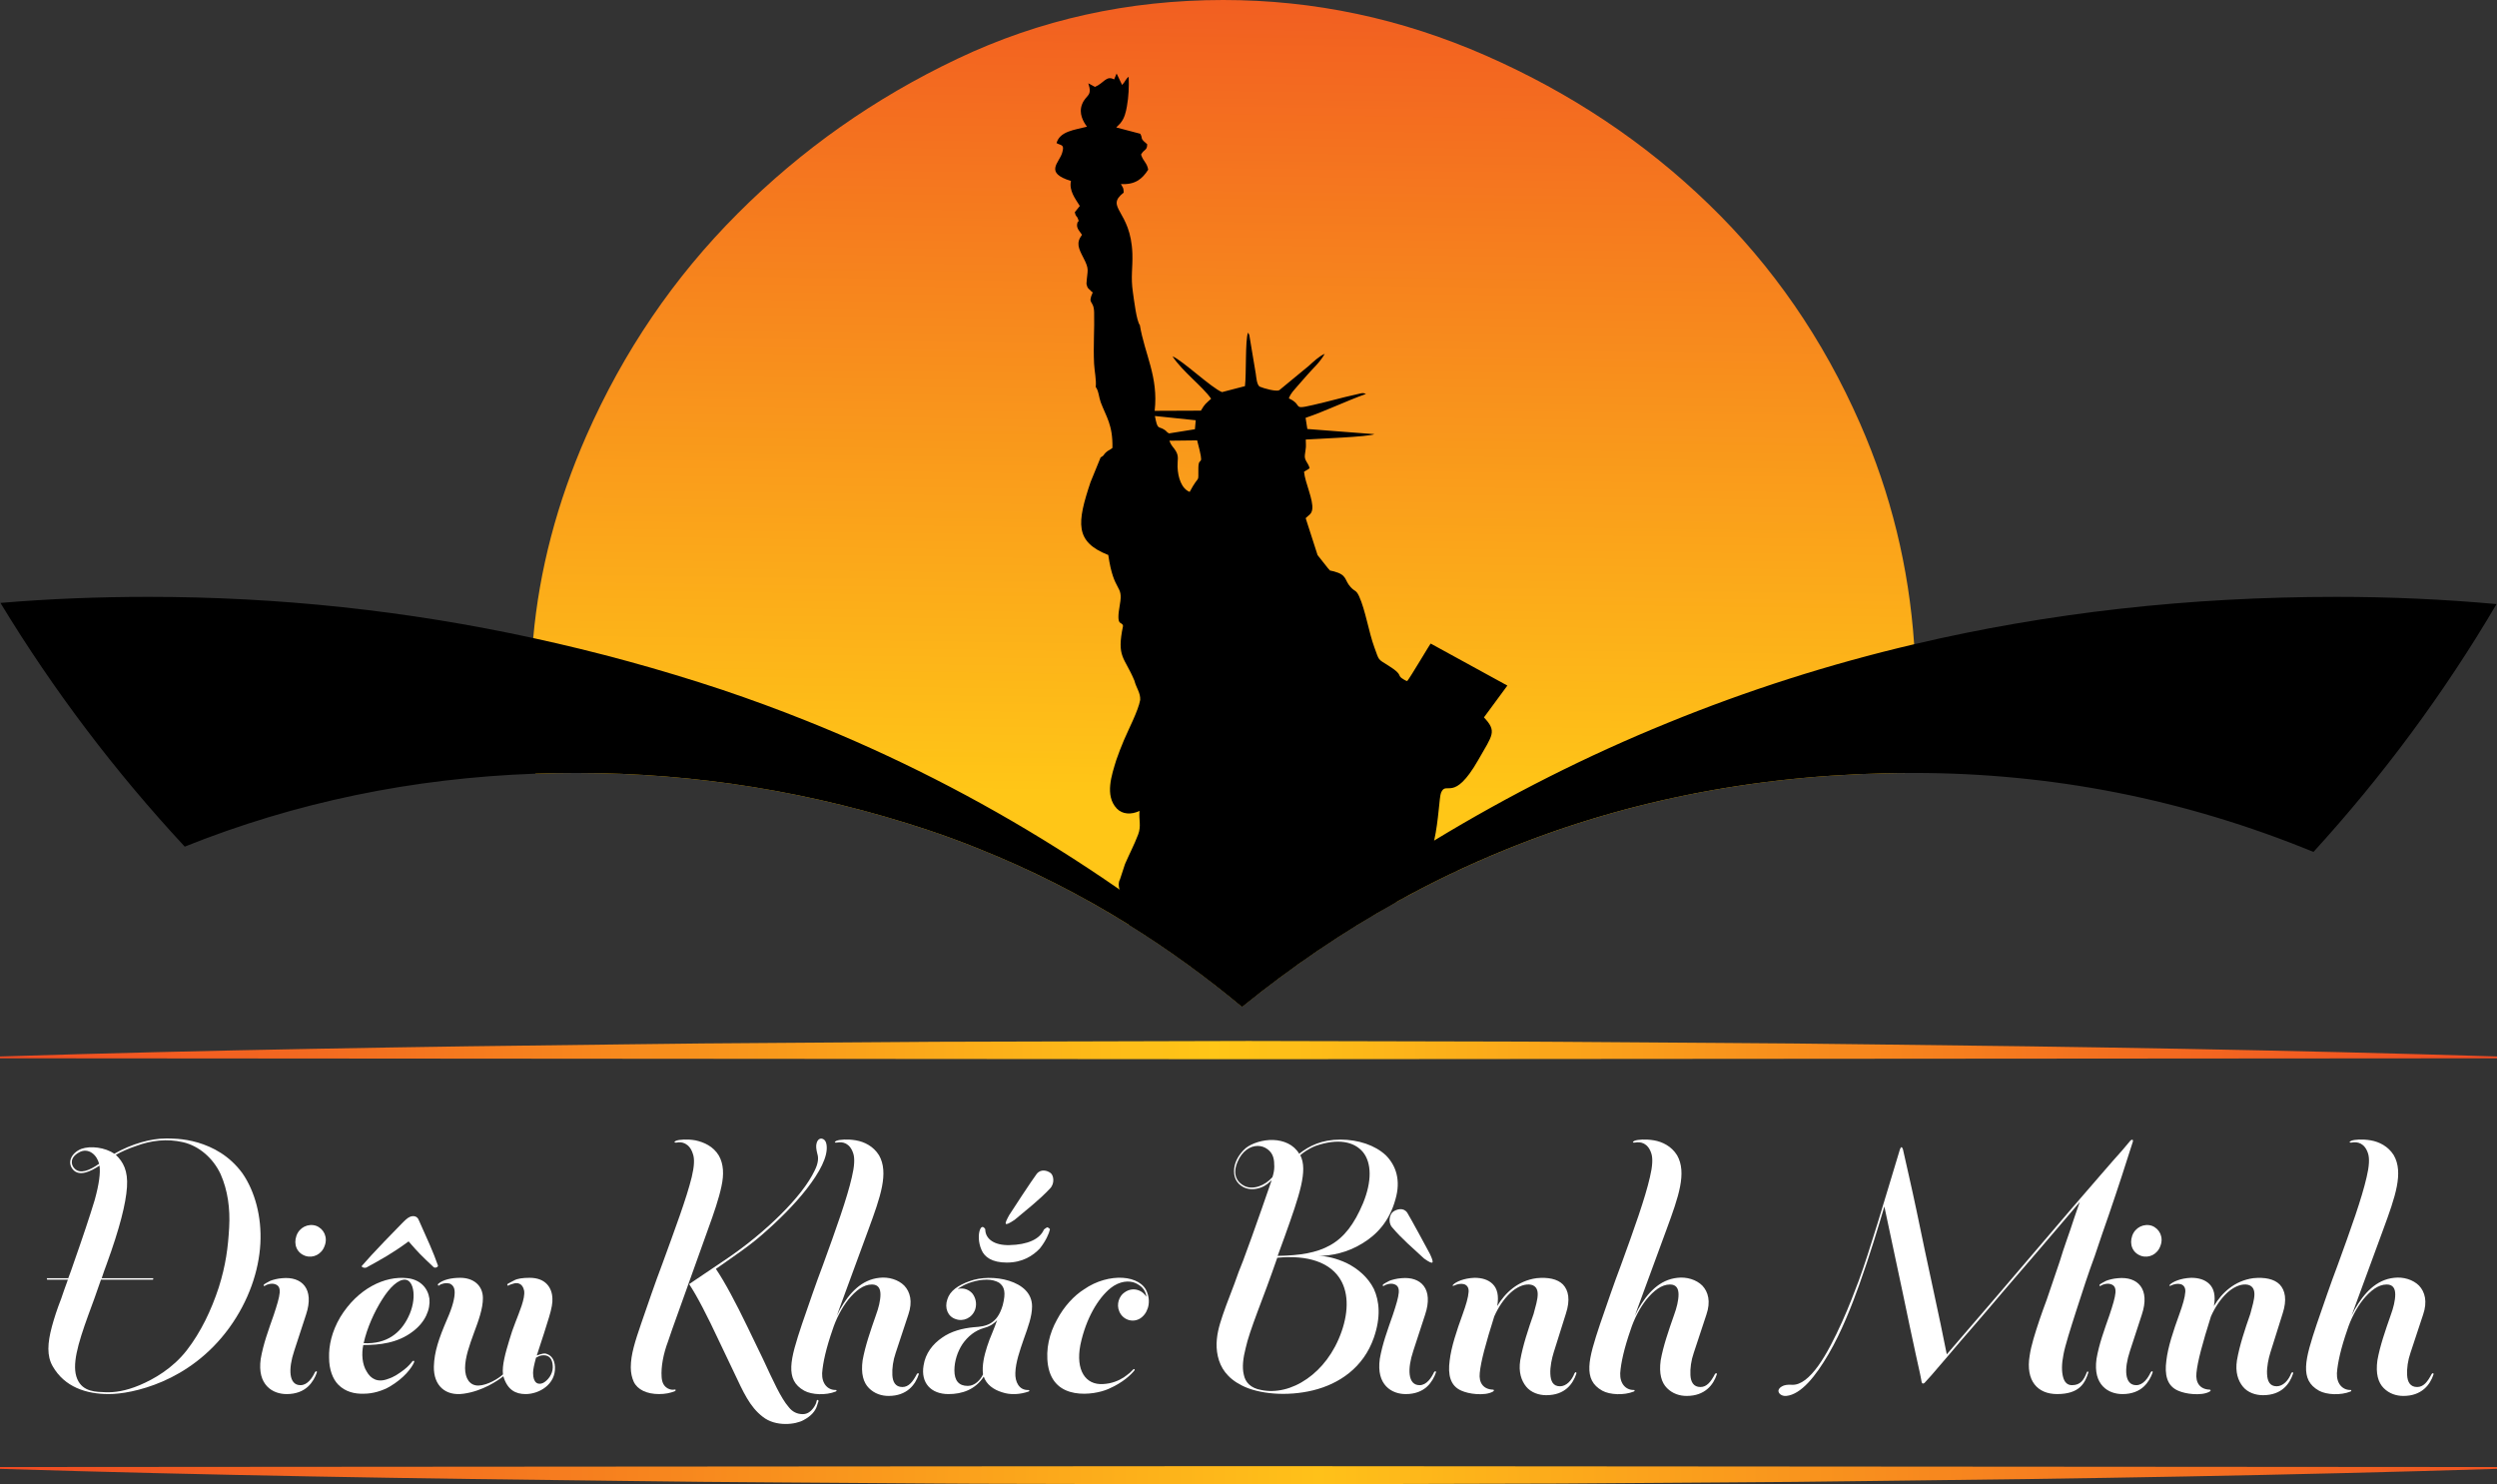 <?xml version="1.0" encoding="utf-8"?>
<!-- Generator: Adobe Illustrator 16.0.0, SVG Export Plug-In . SVG Version: 6.00 Build 0)  -->
<!DOCTYPE svg PUBLIC "-//W3C//DTD SVG 1.1//EN" "http://www.w3.org/Graphics/SVG/1.1/DTD/svg11.dtd">
<svg version="1.1" id="Layer_1" xmlns="http://www.w3.org/2000/svg" xmlns:xlink="http://www.w3.org/1999/xlink" x="0px" y="0px"
	 width="1641.57px" height="975.992px" viewBox="0 0 1641.57 975.992" enable-background="new 0 0 1641.57 975.992"
	 xml:space="preserve">
<rect x="0" y="0" width="1641.57" height="975.992" fill="#333333" stroke="none"/>
<g>
	<defs>
		<path id="SVGID_1_" d="M804.203,0c-62.377,0-120.637,12.906-174.805,38.664c-54.28,25.758-102.397,59.614-144.349,101.65
			c-42.065,42.063-75.174,90.789-99.605,146.311c-19.264,43.889-30.871,88.191-34.907,132.908
			c-1.077,11.911-1.603,23.851-1.603,35.845c0,18.075,1.024,35.846,3.069,53.313c8.927-0.305,17.936-0.47,26.974-0.47
			c78.876,0,155.763,12.548,230.687,37.394c11.331,3.786,22.469,7.876,33.525,12.353c62.045,24.766,119.862,59.366,173.368,103.944
			c53.81-43.666,111.406-78.103,172.788-103.058c0.027,0,0.027-0.028,0.057-0.028c82.191-33.607,171.184-50.411,267.029-50.604
			c2.044-17.328,3.04-34.934,3.04-52.843c0-10.696-0.358-21.28-1.078-31.783c-3.455-50.686-15.311-99.023-35.541-145.095
			c-24.32-55.495-57.541-103.695-99.604-144.321c-41.953-40.627-90.788-73.156-146.284-97.56C921.358,12.188,863.816,0,804.203,0z"
			/>
	</defs>
	<clipPath id="SVGID_2_">
		<use xlink:href="#SVGID_1_"  overflow="visible"/>
	</clipPath>
	
		<linearGradient id="SVGID_3_" gradientUnits="userSpaceOnUse" x1="0" y1="975.994" x2="1" y2="975.994" gradientTransform="matrix(10.868 -635.774 -635.774 -10.868 621313 11128.002)">
		<stop  offset="0" style="stop-color:#FFC617"/>
		<stop  offset="1" style="stop-color:#EF4923"/>
	</linearGradient>
	<polygon clip-path="url(#SVGID_2_)" fill="url(#SVGID_3_)" points="337.623,661.718 349.2,-15.56 1270.782,0.193 1259.205,677.472 
			"/>
</g>
<g>
	<defs>
		<rect id="SVGID_4_" width="1641.568" height="975.992"/>
	</defs>
	<clipPath id="SVGID_5_">
		<use xlink:href="#SVGID_4_"  overflow="visible"/>
	</clipPath>
	<path clip-path="url(#SVGID_5_)" fill="#FFFFFF" d="M53.433,755.414c6.106-2.198,15.632-0.977,21.739,3.176
		c11.48-6.596,24.182-10.016,33.708-10.016c2.931,0,11.236-0.244,21.251,2.688c9.77,2.932,20.762,8.549,29.311,20.273
		c8.061,11.726,12.702,28.335,11.725,46.166s-7.572,37.616-20.518,55.447c-12.946,17.832-29.067,28.823-43.723,35.174
		c-14.656,6.352-27.846,8.305-35.418,8.305c-14.9,0-29.067-4.641-36.884-18.319c-3.908-6.838-3.419-15.144-0.488-26.136
		c1.466-5.374,3.42-11.48,6.106-18.32c1.222-3.664,2.687-7.816,4.397-12.457H30.96v-0.244l-0.244-0.732h14.167
		c1.221-2.932,2.199-6.107,3.42-9.527c6.107-17.342,10.748-31.266,13.923-41.769c2.931-10.503,3.908-18.075,3.175-22.716
		c-5.862,3.908-13.19,7.328-17.342,2.688C43.906,764.451,46.837,758.102,53.433,755.414 M60.516,758.102
		c-2.442-1.711-5.618-2.199-8.793-0.245c-5.619,3.176-5.374,7.816-2.687,10.503c3.664,3.664,9.526,1.467,16.121-3.175
		C64.424,762.498,62.959,759.811,60.516,758.102 M83.477,780.573c-0.733,10.747-4.641,26.624-13.435,50.807
		c-1.221,3.175-2.198,6.106-3.175,9.038h33.952l-0.244,0.977H66.378c-2.931,8.549-5.617,16.121-8.304,23.205
		c-7.084,19.541-10.992,33.22-7.328,42.014c3.664,8.793,12.701,8.549,18.564,8.793c5.862,0.244,13.19-0.732,22.472-4.641
		c9.282-3.908,21.739-10.992,31.021-22.961c9.282-11.969,16.122-26.381,21.007-41.281c4.641-14.655,6.106-26.38,6.839-39.326
		c0.733-12.701-0.977-24.67-5.618-35.174c-4.885-10.503-14.167-18.563-24.671-21.006c-10.503-2.443-21.006-1.222-30.777,2.442
		c-5.129,1.71-9.526,3.664-13.434,5.862C81.034,763.963,84.21,769.826,83.477,780.573"/>
	<path clip-path="url(#SVGID_5_)" fill="#FFFFFF" d="M201.208,864.355l-7.816,23.938c-3.908,11.725-3.664,22.473,4.153,22.473
		c4.64,0,7.816-4.886,9.526-8.55c0.732-0.977,1.465-0.732,1.221,0.244c-0.977,2.932-2.931,6.595-5.863,9.282
		c-3.175,2.932-7.816,4.885-13.922,4.885c-4.641,0-9.527-1.465-12.946-5.129c-3.42-3.664-5.374-9.282-4.153-18.076
		c1.71-9.77,4.886-18.319,8.55-28.822c2.198-6.596,3.663-11.48,3.908-14.656c0.244-3.175-0.733-4.885-3.176-5.617
		c-2.198-0.733-5.373,0.244-6.35,0.977s-1.466-0.244-0.489-0.977c0.733-0.489,1.954-1.222,3.908-2.199
		c1.954-0.732,4.641-1.465,7.816-1.709C198.521,839.197,206.826,847.501,201.208,864.355 M200.72,825.762
		c-5.618-1.954-7.816-7.572-5.862-13.189c1.954-5.619,7.816-8.306,12.945-6.596c5.13,1.954,7.817,7.572,5.619,13.189
		C211.468,824.785,205.849,827.472,200.72,825.762"/>
	<path clip-path="url(#SVGID_5_)" fill="#FFFFFF" d="M241.022,901.728c2.687,4.886,7.328,7.572,14.167,4.886
		c3.908-1.221,7.328-3.664,10.259-5.863c2.931-2.198,4.885-4.641,5.618-5.617c0.733-0.733,1.466-0.489,1.221,0.488
		c-1.709,3.908-6.595,10.503-16.121,16.121c-4.641,2.688-10.992,4.641-16.854,4.641c-6.107,0.244-12.213-1.221-16.854-5.861
		c-3.664-3.664-6.107-10.016-6.107-17.832c-0.244-7.816,1.71-17.098,7.328-26.625c11.48-18.808,29.312-27.357,44.212-25.646
		c8.549,0.977,13.434,6.595,14.411,13.434c0.733,7.084-2.687,15.389-10.748,21.496c-10.014,7.816-22.227,9.037-32.731,9.037
		C237.603,890.247,238.09,897.086,241.022,901.728 M238.09,832.112c2.932-3.419,8.55-9.526,14.412-15.633
		c2.687-2.687,5.374-5.618,8.061-8.305c5.374-5.374,7.816-8.794,11.48-8.55c1.71,0.245,2.687,0.978,3.42,2.932
		c5.374,11.969,9.526,21.007,12.457,29.556c0.245,0.978-1.954,1.954-2.931,0.978c-8.061-7.571-10.015-9.526-16.365-16.854
		c-10.992,8.061-17.832,11.725-27.602,17.099C239.8,834.066,236.87,833.09,238.09,832.112 M271.799,849.455
		c-0.489-4.641-2.443-7.816-5.374-8.061c-4.641-0.244-10.259,5.129-15.144,12.945c-5.13,8.062-10.015,18.809-12.213,28.824
		c15.632,0.732,24.426-7.084,29.311-17.1C271.311,860.203,272.288,854.096,271.799,849.455"/>
	<path clip-path="url(#SVGID_5_)" fill="#FFFFFF" d="M330.91,904.902c-3.664,2.932-13.679,9.771-26.136,11.48
		c-11.969,1.71-19.786-5.373-19.541-17.831c0.244-9.771,3.419-18.808,8.549-30.775c3.908-8.795,5.129-14.413,5.129-18.077
		s-1.71-4.885-2.931-5.617c-3.175-0.978-6.35,0.244-7.083,0.977s-1.466-0.244-0.733-0.977c3.175-2.688,8.549-3.908,14.411-3.908
		c8.55,0,14.9,4.885,14.9,13.434c0,6.84-2.931,14.9-5.862,22.717c-2.931,8.061-5.862,16.121-5.862,23.205
		c0,6.595,2.931,11.725,9.037,11.48c5.618-0.244,12.702-4.396,15.878-7.328c-0.733-5.862,1.709-14.412,4.152-22.473
		c1.221-4.152,2.442-7.816,3.908-11.48c2.687-7.083,6.595-15.877,5.862-21.006c-0.977-5.13-4.641-5.618-7.328-4.641
		c-1.465,0.488-2.442,0.732-2.686,0.977c-0.978,0.732-1.466-0.244-0.733-0.977c0.488-0.245,1.954-0.978,4.152-2.199
		c2.199-1.221,5.618-1.709,10.26-1.709c10.502,0,14.655,6.595,14.899,13.434c0.245,2.688-0.488,6.84-2.198,12.457
		c-1.71,5.619-4.397,14.168-8.061,25.16c0.733-0.244,1.466-0.489,2.198-0.733c1.222-0.244,2.687-0.978,4.397-0.244
		c2.932,0.978,5.13,3.664,5.374,8.55c0.245,5.861-2.442,10.258-6.107,13.189c-3.908,3.176-9.037,4.641-13.189,4.641
		C338.97,916.627,333.596,913.94,330.91,904.902 M354.359,891.713c-0.733,0.244-1.222,0.732-1.954,0.977
		c-1.222,4.396-1.954,7.816-1.954,10.016c0,6.839,3.419,8.061,6.595,6.595c2.931-1.466,6.351-5.618,6.351-10.259
		c0-3.664-0.977-7.084-4.642-7.816C357.046,890.98,355.581,891.225,354.359,891.713"/>
	<path clip-path="url(#SVGID_5_)" fill="#FFFFFF" d="M442.046,873.637c-0.733,1.955-1.71,4.886-2.931,8.55
		c-2.931,7.816-4.641,16.365-4.153,23.205c0.244,3.663,1.466,6.106,4.153,7.571c1.465,0.734,2.931,0.978,4.152,0.734
		c0.733-0.245,1.466,0.243,0.489,0.977c-2.931,1.221-6.351,1.953-10.504,1.953c-8.06,0-14.167-2.93-16.609-8.061
		c-1.222-2.687-1.955-5.861-1.955-9.525c0-8.55,2.932-17.343,6.84-28.823c4.641-13.435,9.038-26.381,13.678-38.594
		c8.794-24.183,16.122-43.724,19.541-57.646c1.71-7.084,1.955-12.214,0.733-15.389c-2.198-7.084-7.572-8.061-10.503-7.328
		c-1.71,0.244-2.198-0.488-0.488-1.222c1.954-0.732,7.083-1.222,12.701-0.244c5.618,1.222,11.725,3.908,15.389,10.015
		c3.175,5.618,3.419,12.457,1.71,20.273c-1.71,8.062-4.886,17.344-8.794,28.091L442.046,873.637z M491.144,871.928
		c3.664,7.572,7.083,14.655,10.503,21.739c6.595,14.167,11.725,25.647,16.854,31.51c2.443,3.175,5.618,4.641,9.282,4.641
		c3.175,0,5.374-1.953,6.84-3.908c1.465-1.954,2.198-3.908,2.198-4.641c0.244-1.222,1.466-0.978,1.221,0.244
		c-0.244,0.488-0.488,1.466-0.977,2.931c-0.977,3.176-3.664,6.596-8.793,9.282c-5.13,2.932-18.32,4.642-26.869-2.198
		c-8.55-6.595-12.702-16.12-19.053-29.556c-3.175-6.595-6.595-13.679-10.015-21.007c-6.839-14.655-14.167-29.066-19.296-36.639
		c8.061-5.374,15.632-10.503,23.205-15.633c14.655-9.771,27.601-20.763,37.372-30.533c9.77-9.771,17.831-19.785,21.984-28.579
		c2.198-4.396,2.687-8.061,1.71-10.991c-0.733-2.932-0.978-5.13-0.489-6.84c0.733-2.932,2.931-3.908,4.885-2.442
		c0.977,0.732,1.466,1.954,1.71,3.664c0.977,7.571-4.641,17.831-12.946,28.579c-8.305,10.747-19.541,21.738-30.044,30.776
		c-4.153,3.664-10.26,8.306-15.877,12.214c-5.863,4.152-10.992,7.816-13.924,9.77C476.488,842.86,484.06,857.271,491.144,871.928"/>
	<path clip-path="url(#SVGID_5_)" fill="#FFFFFF" d="M588.847,889.514c-1.709,4.886-2.442,10.26-2.198,14.656
		c0.244,4.396,1.954,7.816,6.595,7.816c4.152,0,6.839-3.42,9.526-8.549c0.733-0.978,1.466-0.488,1.222,0.244
		c-2.199,6.84-7.817,14.167-19.786,14.167c-4.641,0-9.282-1.466-12.946-5.13c-3.663-3.664-5.373-9.525-4.152-18.319
		c1.71-9.526,5.129-19.297,8.793-29.8c1.71-4.641,2.931-9.526,2.931-13.435s-1.465-6.595-5.618-6.595
		c-5.617,0-10.747,4.152-15.388,9.77c-4.641,5.863-8.305,13.191-10.503,20.03c-4.153,11.969-6.351,21.495-6.84,28.579
		c-0.244,6.839,3.664,10.991,8.794,10.991c0.733-0.244,0.977,0.733,0.244,0.978c-6.595,2.687-15.877,2.198-20.762-0.488
		c-6.596-3.664-8.794-8.794-8.55-15.878c0.244-7.083,3.176-16.365,7.084-28.09c4.641-13.435,9.038-26.38,13.679-38.594
		c8.793-24.182,15.876-43.968,19.052-57.89c1.71-7.084,1.954-12.214,0.977-15.389c-2.198-7.084-7.083-8.061-10.747-7.328
		c-1.71,0.244-1.954-0.488-0.244-1.222c1.954-0.732,6.838-1.222,12.701-0.244c5.618,0.978,11.48,3.908,15.145,9.771
		c6.596,11.48,0.977,27.357-6.839,48.608l-19.297,52.517c-0.733,1.954-1.709,5.129-2.442,6.106l2.931-5.862
		c6.106-10.748,14.167-19.541,25.891-20.762c6.107-0.733,12.458,1.221,16.366,5.129c3.908,4.152,5.618,10.504,2.687,19.053
		L588.847,889.514z"/>
	<path clip-path="url(#SVGID_5_)" fill="#FFFFFF" d="M629.637,847.502c3.908-0.979,7.572,0.488,9.771,3.175
		c1.954,2.687,2.931,6.351,1.71,10.259c-1.954,5.618-7.817,8.305-12.946,6.351c-5.129-1.71-7.328-7.326-5.374-12.946
		c1.71-5.617,7.084-9.281,14.656-11.969c7.084-2.687,17.342-2.931,25.892-0.243c8.549,2.687,15.144,8.06,15.144,16.854
		c0,6.595-2.687,13.679-5.374,21.251c-2.687,7.816-5.374,15.389-5.618,22.473c-0.244,5.861,2.443,11.479,8.549,11.235
		c0.733,0,0.978,0.733,0.245,0.979c-5.618,1.952-11.969,2.441-17.587,0.487c-5.618-1.71-10.259-5.13-11.969-10.26
		c-5.618,8.55-14.168,11.481-23.205,11.481c-11.48,0-18.32-7.328-16.366-18.809c1.222-8.061,6.107-14.167,12.214-18.319
		c5.862-4.152,13.189-6.107,20.762-6.84c4.152-0.244,8.06-0.732,11.236-2.688c3.175-1.953,5.862-5.129,7.816-11.725
		c2.199-8.549,1.222-12.213-2.442-14.899c-2.199-1.221-4.886-1.954-8.061-1.954c-6.839,0-13.679,2.688-16.366,4.396
		C630.858,846.523,629.881,847.257,629.637,847.502 M646.979,873.148c-6.106,1.71-10.747,5.618-14.167,10.504
		c-3.42,5.129-5.374,11.48-5.374,17.342c0,6.841,2.931,10.26,8.794,10.26c4.641,0,8.305-3.908,10.014-7.572
		c-0.732-5.862,0.733-12.213,2.687-18.32c0.977-3.175,2.199-6.105,3.42-9.037s2.198-5.618,3.175-8.305
		C652.841,870.95,649.91,872.416,646.979,873.148 M686.306,808.42c0.488-0.489,1.954-1.467,2.198-1.467s1.954,0.978,1.71,1.467
		c-0.489,2.441-2.687,7.571-6.595,12.458c-4.641,4.884-11.481,9.28-21.74,9.28c-9.771,0-14.655-3.664-16.609-8.305
		c-2.199-4.885-2.199-10.504-0.978-13.434c0.489-1.223,1.71-2.932,3.42-0.245c0,6.595,6.106,10.747,15.877,10.503
		C675.558,818.434,683.619,814.77,686.306,808.42 M681.42,772.023c-2.442,3.176-16.609,24.671-18.075,27.113
		c-3.175,5.863-3.664,7.816,3.664,2.932c7.816-6.596,16.121-12.946,23.205-20.518c3.419-3.42,2.442-8.794,0.488-10.26
		C688.504,769.581,684.107,768.359,681.42,772.023"/>
	<path clip-path="url(#SVGID_5_)" fill="#FFFFFF" d="M746.391,843.593c-3.908-1.71-10.259-1.466-16.366,3.42
		c-8.06,6.595-16.121,19.785-19.785,37.372c-3.175,16.609,3.42,26.381,14.9,25.647c5.618-0.244,10.259-2.198,13.679-4.396
		c1.71-1.222,2.931-2.198,4.152-3.176c0.977-0.977,1.71-1.71,1.954-1.954c0.733-0.732,1.466,0,0.733,0.733
		c-2.198,2.687-7.328,7.815-16.854,11.969c-4.885,2.198-13.923,4.152-22.228,2.687c-8.305-1.465-15.633-6.351-17.587-18.075
		c-1.71-10.747,0.977-21.251,5.862-30.044c4.642-8.794,11.236-15.877,17.832-20.03c8.061-5.618,17.586-8.061,25.403-7.571
		c7.816,0.488,14.167,3.908,16.121,9.77c2.687,7.084,0,14.168-4.885,17.099c-5.129,2.931-11.236,0.489-13.434-4.641
		c-2.199-4.886,0-10.259,3.175-12.458c2.931-2.198,6.595-2.931,10.259-1.221c1.71,0.732,3.175,2.198,4.397,3.908
		C752.986,847.745,750.055,845.303,746.391,843.593"/>
	<path clip-path="url(#SVGID_5_)" fill="#FFFFFF" d="M881.221,749.308c11.725,0,22.717,3.665,29.801,10.259
		c6.84,6.84,10.015,16.609,6.351,29.067c-3.908,14.411-12.457,23.449-21.983,29.067c-9.526,5.862-20.029,8.061-28.579,8.061
		c4.642,0,11.725,1.466,18.809,4.885c6.839,3.42,13.679,9.038,17.587,16.854c3.664,8.061,4.641,18.563,0,31.999
		c-6.84,19.785-22.961,30.532-40.059,34.685c-17.1,4.153-35.663,2.442-46.654-3.175c-9.771-4.886-14.168-11.725-15.877-19.297
		c-1.71-7.572-0.489-14.9,1.465-21.495s5.618-16.366,9.526-26.381c1.71-5.13,3.664-10.015,5.619-14.899
		c3.664-9.771,7.572-20.763,12.458-34.686c2.441-7.084,4.641-13.19,6.351-18.32c-1.222,1.222-3.664,3.664-7.084,4.886
		s-7.572,1.71-11.48-0.244c-5.13-2.687-6.596-7.328-6.107-12.214c0.488-4.885,3.42-9.77,7.572-13.434
		c3.909-3.176,11.236-5.618,18.076-5.374s13.435,2.931,17.099,9.038C860.703,753.46,868.764,749.308,881.221,749.308
		 M836.521,773.979c0.732-2.199,1.222-4.642,1.222-6.839c0-4.642-0.489-8.55-4.397-11.481c-1.953-1.465-4.152-2.198-6.595-2.198
		c-4.886,0-10.259,3.42-13.191,10.503c-3.664,8.551,0,13.68,4.642,15.877C823.819,782.527,831.636,779.596,836.521,773.979
		 M839.697,826.982c-4.641,13.436-9.038,25.16-12.946,35.419c-3.908,10.503-6.595,18.319-7.817,23.938
		c-1.709,6.595-2.442,12.702-1.221,17.587c0.977,4.885,4.397,8.793,11.48,10.015c9.527,1.954,20.273-0.488,30.045-7.327
		c9.525-6.596,17.83-17.099,22.716-31.021c4.886-13.924,4.642-27.113-1.954-36.151C873.405,830.402,860.459,825.029,839.697,826.982
		 M896.121,791.076c5.862-14.411,5.618-26.38,0-33.464c-5.862-7.083-16.609-9.282-31.266-4.152
		c-4.885,1.954-8.793,4.886-10.015,6.106c5.13,10.015-0.488,26.137-10.259,53.494l-4.641,12.701
		c14.656-0.244,25.646-1.954,34.685-7.084C883.664,813.549,890.259,805,896.121,791.076"/>
	<path clip-path="url(#SVGID_5_)" fill="#FFFFFF" d="M936.91,864.355l-7.816,23.938c-3.908,11.726-3.664,22.473,4.152,22.473
		c4.641,0,7.816-4.886,9.525-8.55c0.733-0.978,1.466-0.732,1.222,0.244c-0.978,2.933-2.931,6.595-5.862,9.282
		c-3.176,2.932-7.816,4.885-13.923,4.885c-4.642,0-9.526-1.465-12.946-5.129s-5.373-9.282-4.152-18.076
		c1.71-9.77,4.885-18.318,8.549-28.822c2.199-6.596,3.664-11.48,3.908-14.656c0.244-3.174-0.732-4.884-3.175-5.617
		c-2.198-0.733-5.374,0.244-6.351,0.977s-1.466-0.243-0.488-0.977c0.732-0.489,1.953-1.222,3.908-2.199
		c1.953-0.731,4.641-1.465,7.816-1.709C934.223,839.196,942.527,847.501,936.91,864.355 M940.085,824.541
		c2.687,5.861,2.931,7.816-3.908,2.931c-7.083-6.595-14.655-12.946-21.007-20.519c-2.931-3.42-1.465-8.793,0.732-10.259
		c2.443-1.71,6.84-2.931,9.283,0.733C927.139,800.604,938.863,822.098,940.085,824.541"/>
	<path clip-path="url(#SVGID_5_)" fill="#FFFFFF" d="M1027.529,844.57c3.664,3.908,4.886,10.015,1.955,19.053l-8.061,25.646
		c-1.222,3.908-2.443,9.528-2.199,14.168c0.244,4.641,1.71,8.061,6.352,8.061c4.152,0,7.816-3.907,9.525-8.549
		c0.733-1.222,1.466-0.732,1.222,0.244c-2.198,6.595-7.327,14.167-19.785,14.167c-4.886,0-10.015-1.71-13.19-5.618
		s-5.129-9.525-3.908-17.343c1.71-9.771,5.13-20.029,8.794-30.532c1.222-4.642,2.687-9.282,2.687-12.945
		c0-3.664-1.71-6.107-5.617-6.352c-3.909-0.244-8.55,1.953-12.459,5.617c-4.151,3.908-7.815,9.282-10.502,15.389
		c-5.619,17.832-8.794,29.558-9.527,37.129c-0.732,6.595,2.443,10.747,8.55,10.991c0.733,0,1.222,0.488,0.244,1.222
		c-2.931,1.709-7.083,1.953-10.991,1.709c-3.908-0.243-7.572-1.221-9.771-2.197c-7.572-3.176-9.037-10.748-7.816-19.786
		c0.978-8.793,4.642-19.785,8.55-30.532c2.198-6.107,3.664-10.992,3.908-14.656c0.244-2.932-1.222-4.641-3.176-5.129
		s-4.396,0-6.351,0.977c-0.732,0.245-0.977,0.245-0.977,0c0-0.244,0.244-0.488,0.488-0.732c1.709-1.71,6.839-4.152,13.923-4.396
		c4.886,0,9.038,1.22,11.969,4.151s4.152,7.572,2.931,14.411c5.131-8.55,13.436-16.61,25.893-18.319
		C1017.76,839.685,1023.866,840.906,1027.529,844.57"/>
	<path clip-path="url(#SVGID_5_)" fill="#FFFFFF" d="M1113.508,889.514c-1.71,4.886-2.443,10.26-2.199,14.656
		s1.955,7.816,6.596,7.816c4.152,0,6.84-3.42,9.526-8.549c0.732-0.978,1.466-0.488,1.222,0.244
		c-2.199,6.84-7.816,14.167-19.787,14.167c-4.64,0-9.281-1.466-12.945-5.13c-3.663-3.664-5.373-9.525-4.152-18.319
		c1.711-9.526,5.13-19.297,8.794-29.8c1.71-4.641,2.931-9.526,2.931-13.435s-1.465-6.595-5.617-6.595
		c-5.618,0-10.748,4.152-15.389,9.77c-4.641,5.863-8.305,13.191-10.504,20.03c-4.152,11.969-6.351,21.495-6.839,28.579
		c-0.244,6.839,3.664,10.991,8.794,10.991c0.732-0.244,0.977,0.733,0.244,0.978c-6.596,2.687-15.877,2.198-20.763-0.488
		c-6.595-3.664-8.794-8.794-8.55-15.878c0.244-7.083,3.176-16.365,7.084-28.09c4.641-13.435,9.037-26.38,13.679-38.594
		c8.794-24.182,15.877-43.968,19.053-57.89c1.71-7.084,1.954-12.214,0.978-15.389c-2.199-7.084-7.084-8.061-10.748-7.328
		c-1.71,0.244-1.954-0.488-0.244-1.222c1.954-0.732,6.839-1.222,12.701-0.244c5.617,0.978,11.48,3.908,15.145,9.771
		c6.596,11.48,0.977,27.357-6.84,48.608l-19.297,52.517c-0.732,1.954-1.709,5.129-2.441,6.106l2.931-5.862
		c6.106-10.748,14.167-19.541,25.892-20.762c6.105-0.733,12.457,1.221,16.365,5.129c3.908,4.152,5.619,10.504,2.688,19.053
		L1113.508,889.514z"/>
	<path clip-path="url(#SVGID_5_)" fill="#FFFFFF" d="M1316.486,849.699c-6.352,7.572-12.458,14.656-18.564,21.74
		c-6.106,7.083-11.725,13.434-16.365,19.052c-4.886,5.618-8.794,10.259-11.725,13.679c-3.176,3.42-4.642,5.131-4.642,5.131
		c-0.977,0.731-1.71,0.487-1.954-0.979c0,0-0.244-1.709-0.977-5.129c-1.466-6.596-3.908-17.588-6.84-31.51
		c-1.465-6.839-2.931-13.923-4.396-21.006c-3.664-16.855-7.572-35.908-12.213-57.402c-3.664,12.457-9.526,31.998-16.61,51.783
		c-4.641,12.945-11.479,30.534-20.029,45.188c-8.55,14.655-18.075,26.624-27.846,27.602c-3.176,0.245-5.374-1.71-5.13-3.664
		c0.244-0.977,0.977-1.954,2.443-2.687c1.221-0.732,3.419-1.222,6.595-0.977c5.618,0.244,11.479-4.642,17.099-12.458
		c5.617-7.816,10.991-18.563,15.633-28.823c4.641-10.259,8.305-20.029,10.991-27.113c7.572-20.762,16.366-51.051,27.113-86.469
		c0.733-1.71,1.222-1.954,1.954,0c2.198,10.015,5.618,24.426,9.037,40.792c3.42,16.366,7.084,34.196,10.748,50.807
		s6.84,32.243,9.038,43.234c22.472-26.136,42.501-49.341,60.089-70.104c14.899-17.586,30.044-35.174,41.524-48.364
		c5.618-6.595,10.259-11.725,13.923-15.877c3.42-4.152,5.129-6.106,5.129-6.106c0.733-0.732,1.955-1.222,1.711,0.489
		c-4.642,14.655-9.527,29.8-15.633,47.631c-3.176,9.037-6.352,18.319-9.527,27.846c-3.664,9.771-8.061,23.205-11.969,35.418
		s-7.572,23.693-8.549,29.312c-1.221,6.107-1.221,10.992-0.244,14.656c0.977,3.663,2.932,5.374,5.862,5.374
		c5.618,0,7.816-3.42,9.771-8.55c0.244-0.732,1.221-0.488,0.977,0.244c-0.977,3.177-2.443,6.841-5.373,9.526
		c-3.176,2.932-8.061,4.641-15.145,4.641c-12.946,0-20.763-8.793-18.076-25.157c0.978-6.841,3.664-15.146,6.596-23.938
		c1.466-4.153,2.932-8.55,4.641-12.946c2.932-8.55,5.373-15.633,8.55-25.158c1.466-4.642,2.931-9.527,4.641-14.169
		c1.71-4.641,3.176-9.281,4.642-13.678c1.465-4.151,2.687-8.061,3.908-11.235C1348.484,812.571,1331.385,832.357,1316.486,849.699"
		/>
	<path clip-path="url(#SVGID_5_)" fill="#FFFFFF" d="M1408.086,864.355l-7.816,23.938c-3.908,11.725-3.664,22.473,4.152,22.473
		c4.641,0,7.816-4.886,9.525-8.55c0.733-0.977,1.465-0.732,1.222,0.244c-0.978,2.932-2.931,6.595-5.862,9.282
		c-3.176,2.932-7.816,4.885-13.923,4.885c-4.642,0-9.526-1.465-12.946-5.129s-5.373-9.282-4.152-18.076
		c1.709-9.77,4.885-18.319,8.549-28.822c2.199-6.596,3.664-11.48,3.908-14.656c0.244-3.175-0.732-4.885-3.175-5.617
		c-2.198-0.733-5.374,0.244-6.351,0.977c-0.978,0.732-1.466-0.244-0.488-0.977c0.732-0.489,1.953-1.222,3.908-2.199
		c1.953-0.732,4.641-1.465,7.816-1.709C1405.398,839.197,1413.703,847.501,1408.086,864.355 M1407.597,825.762
		c-5.618-1.954-7.816-7.572-5.862-13.189c1.954-5.619,7.816-8.306,12.946-6.596c5.13,1.954,7.815,7.572,5.618,13.189
		C1418.344,824.785,1412.727,827.472,1407.597,825.762"/>
	<path clip-path="url(#SVGID_5_)" fill="#FFFFFF" d="M1498.705,844.57c3.664,3.908,4.886,10.015,1.955,19.053l-8.062,25.646
		c-1.222,3.908-2.442,9.528-2.198,14.168c0.244,4.641,1.71,8.061,6.352,8.061c4.152,0,7.816-3.907,9.525-8.549
		c0.732-1.222,1.466-0.732,1.222,0.244c-2.198,6.595-7.328,14.167-19.785,14.167c-4.886,0-10.015-1.71-13.19-5.618
		s-5.129-9.525-3.908-17.343c1.71-9.771,5.129-20.029,8.793-30.532c1.222-4.642,2.688-9.282,2.688-12.945
		c0-3.664-1.71-6.107-5.619-6.352c-3.907-0.244-8.549,1.953-12.457,5.617c-4.152,3.908-7.816,9.282-10.503,15.389
		c-5.618,17.832-8.793,29.558-9.526,37.129c-0.732,6.595,2.443,10.747,8.55,10.991c0.731,0,1.222,0.488,0.244,1.222
		c-2.931,1.709-7.084,1.953-10.992,1.709c-3.908-0.243-7.571-1.221-9.771-2.197c-7.572-3.176-9.037-10.748-7.816-19.786
		c0.978-8.793,4.641-19.785,8.549-30.532c2.199-6.107,3.664-10.992,3.908-14.656c0.245-2.932-1.221-4.641-3.175-5.129
		s-4.396,0-6.351,0.977c-0.732,0.245-0.978,0.245-0.978,0c0-0.244,0.245-0.488,0.489-0.732c1.709-1.71,6.839-4.152,13.922-4.396
		c4.886,0,9.038,1.22,11.97,4.151c2.931,2.932,4.152,7.572,2.931,14.411c5.131-8.55,13.435-16.61,25.893-18.319
		C1488.936,839.685,1495.041,840.906,1498.705,844.57"/>
	<path clip-path="url(#SVGID_5_)" fill="#FFFFFF" d="M1584.684,889.514c-1.71,4.886-2.443,10.26-2.199,14.656
		s1.955,7.816,6.596,7.816c4.152,0,6.84-3.42,9.526-8.549c0.732-0.978,1.466-0.488,1.222,0.244
		c-2.199,6.84-7.816,14.167-19.787,14.167c-4.64,0-9.281-1.466-12.945-5.13c-3.663-3.664-5.373-9.525-4.152-18.319
		c1.711-9.526,5.13-19.297,8.794-29.8c1.71-4.641,2.931-9.526,2.931-13.435s-1.465-6.595-5.617-6.595
		c-5.618,0-10.748,4.152-15.389,9.77c-4.641,5.863-8.305,13.191-10.504,20.03c-4.152,11.969-6.351,21.495-6.839,28.579
		c-0.244,6.839,3.664,10.991,8.794,10.991c0.732-0.244,0.977,0.733,0.244,0.978c-6.596,2.687-15.877,2.198-20.763-0.488
		c-6.595-3.664-8.794-8.794-8.55-15.878c0.244-7.083,3.176-16.365,7.084-28.09c4.641-13.435,9.037-26.38,13.679-38.594
		c8.794-24.182,15.877-43.968,19.053-57.89c1.71-7.084,1.954-12.214,0.978-15.389c-2.199-7.084-7.084-8.061-10.748-7.328
		c-1.71,0.244-1.954-0.488-0.244-1.222c1.954-0.732,6.839-1.222,12.701-0.244c5.617,0.978,11.48,3.908,15.145,9.771
		c6.596,11.48,0.977,27.357-6.84,48.608l-19.297,52.517c-0.732,1.954-1.709,5.129-2.441,6.106l2.931-5.862
		c6.106-10.748,14.167-19.541,25.892-20.762c6.105-0.733,12.457,1.221,16.365,5.129c3.908,4.152,5.619,10.504,2.688,19.053
		L1584.684,889.514z"/>
</g>
<g>
	<defs>
		<path id="SVGID_6_" d="M615.588,684.979l-102.598,0.72l-51.299,0.38l-51.299,0.597C273.595,688.171,136.797,690.391,0,694.637
			v1.199l820.784,0.599l820.784-0.599v-1.199c-136.797-4.222-273.595-6.43-410.392-7.93l-51.3-0.593l-51.299-0.392l-102.598-0.717
			c-17.1-0.152-34.199-0.165-51.299-0.207l-51.3-0.119l-102.598-0.237L615.588,684.979z"/>
	</defs>
	<clipPath id="SVGID_7_">
		<use xlink:href="#SVGID_6_"  overflow="visible"/>
	</clipPath>
	
		<linearGradient id="SVGID_8_" gradientUnits="userSpaceOnUse" x1="0" y1="975.992" x2="1" y2="975.992" gradientTransform="matrix(1641.569 0 0 -1641.569 0 1602848)">
		<stop  offset="0" style="stop-color:#EF4923"/>
		<stop  offset="0.486" style="stop-color:#FFC617"/>
		<stop  offset="1" style="stop-color:#EF4923"/>
	</linearGradient>
	<rect y="684.442" clip-path="url(#SVGID_7_)" fill="url(#SVGID_8_)" width="1641.568" height="11.992"/>
</g>
<g>
	<defs>
		<path id="SVGID_9_" d="M0,964.598v1.2c136.797,4.222,273.595,6.43,410.392,7.931l51.299,0.592l51.299,0.392l102.598,0.717
			c17.1,0.153,34.199,0.164,51.299,0.206l51.299,0.119l102.598,0.238l205.196-0.536l102.598-0.72l51.299-0.382l51.299-0.598
			c136.798-1.493,273.594-3.713,410.393-7.959v-1.2L820.784,964L0,964.598z"/>
	</defs>
	<clipPath id="SVGID_10_">
		<use xlink:href="#SVGID_9_"  overflow="visible"/>
	</clipPath>
	
		<linearGradient id="SVGID_11_" gradientUnits="userSpaceOnUse" x1="4.882813e-004" y1="975.992" x2="1" y2="975.992" gradientTransform="matrix(-1641.569 0 0 1641.569 1642 -1601188)">
		<stop  offset="0" style="stop-color:#F05323"/>
		<stop  offset="0.472" style="stop-color:#FFC119"/>
		<stop  offset="1" style="stop-color:#EF4923"/>
	</linearGradient>
	<rect y="964" clip-path="url(#SVGID_10_)" fill="url(#SVGID_11_)" width="1641.568" height="11.992"/>
</g>
<g>
	<defs>
		<rect id="SVGID_12_" width="1641.568" height="975.992"/>
	</defs>
	<clipPath id="SVGID_13_">
		<use xlink:href="#SVGID_12_"  overflow="visible"/>
	</clipPath>
	<path clip-path="url(#SVGID_13_)" fill-rule="evenodd" clip-rule="evenodd" d="M990.969,450.777l-50.399-27.62
		c-0.31,0-13.351,22.19-15.44,24.65c-1.5-0.58-0.38,0.07-2.27-1.03c-5.25-3.03,0.4-2.52-9.93-9.02c-7.45-4.67-6.101-3.2-9.37-12.03
		c-3.62-9.76-5.98-24.79-10.05-33.62c-2.011-4.35-2.641-2.9-5.541-6.03c-4.34-4.74-2.1-7.99-11-10.37
		c-4.02-1.08-1.56,0.28-3.859-1.99c-0.11-0.14-0.25-0.33-0.37-0.44l-6.54-8.27l-7.83-24.31c1.87-1.96,3.86-2.5,4.32-5.77
		c0.87-6.28-4.721-17.45-5.391-24.74c1.28-0.89,1.12-0.58,2.221-1.33c1.279-0.84,0.6-0.26,1.439-1.13c-1.12-3.82-3.62-4.97-3.1-8.73
		c0.84-6.2,0.74-3.95,0.58-10c6.96-0.45,41.89-1.78,45.08-3.53l-44.051-3.39l-1.149-7.34c12.67-4.25,26.88-11.19,39.7-15.7
		c-1.92-0.91-2.87-0.44-3.67-0.32l-10.09,2.35c-4.65,1.17-8.601,2.22-13.181,3.35c-25.07,6.12-12.52,2.75-23.76-2.479
		c1.28-3.58,3.53-5.49,5.72-8.15l6.17-7.04c4.351-4.98,8.34-8.27,11.69-14.09c-3.65,1.5-7.58,5.31-10.471,7.9l-19.439,16.03
		c-2.22,1-9.98-1.15-12.9-2.39c-1.89-1.35-2.17-6.14-2.52-8.43l-4.26-25.49c-0.44-1.12-0.671-1.26-0.881-1.52
		c-1.87,5.21-0.99,27.22-1.97,35.14l-15.07,3.93c-6.84-2.64-26.15-20.99-32.57-23.53c6.59,10.02,19.81,19.81,25.4,27.87
		c-3.58,3.35-4,3.18-6.73,7.85l-30.4,0.12c2.57-22.34-6.52-37.1-9.74-56.38c-2.2-2.62-3.86-16.78-4.56-21.54
		c-1.52-10.4-0.05-15.82-0.35-25.45c-0.96-28.76-18.44-30.14-5.7-40.14c-0.19-3.64-0.33-2.69-1.85-5.61
		c9.23,0.54,13.95-3.18,17.95-9.46c-0.84-4.72-3.23-5.28-4.7-9.91c1.99-3.74,4.07-2.5,4.02-6.84c-0.35-0.38-1.82-1.55-1.89-1.62
		c-2.69-2.64-0.87-1.96-2.64-5.23l-15.8-4.16c0.14-0.16,0.35-0.37,0.47-0.47l1.33-1.35c1.12-1.17,0.28-0.14,1.19-1.31
		c2.43-3.04,3.32-6.75,4.02-10.729c1.17-6.58,1.4-12.71,1.17-19.46c-2.2,1.73-2.15,3.11-4.32,5.4l-3.62-7.53l-1.64,3.9
		c-5.12-2.87-6.73,2.46-12.59,4.91l-4.37-2.38c2.89,8.81-1.5,7.27-4.07,13.72c-2.45,6.12,0.84,11.63,3.2,14.83
		c-8.25,2.13-17.83,2.95-20.02,10.77c3.06,1.75,5.42,0.64,3.71,6.38c-1.98,6.69-11.98,13.09,5.78,18.51
		c-1.38,6.42,2.82,11.63,5.81,16.45l-3.31,4.13c0.74,3.34,1.35,2.22,1.96,3.98c1.63,4.6,0.3-0.38-0.42,3.83
		c-0.49,2.97,2.1,5.14,3.2,7.03c-4.02,5.31-2.27,8.88,0.91,15.05c4.16,8.04,2.64,7.64,2.03,17.1c0.66,2.88,0.68,2.6,2.76,4.53
		c0.35,0.33,0.82,1.01,0.91,0.82c0.07-0.14,0.3,0.26,0.44,0.42c-3.66,8.23,0.71,4.44,0.94,13.13c0.28,11.03-0.61,21.36-0.03,33.77
		c0.26,4.95,1.57,10.49,1.08,15.26c1.85,2.19,2.17,7.01,3.25,9.93c3.64,9.74,8.04,14.93,7.73,30.11c-1.87,1.59-2.66,1.41-4.34,2.99
		c-1.92,1.8-0.63,1.69-3.44,3.28l-6.66,16.33c-8.9,26.73-10.44,39.11,11.71,47.8c3.64,25.4,10.05,18.98,7.62,32.51
		c-2.81,15.7,1.44,10.51,2.08,14.16c-4.37,20.81,0.98,20.3,7.47,35.93c1.22,4.82,4.09,8.08,3.81,12.69
		c-1.21,7.01-7.78,19.53-10.68,26.45c-1.75,4.21-3.59,8.76-5.04,13.08c-2.97,9.73-7.74,23.3,0.32,31.87
		c3.58,3.82,9.54,4.23,14.96,1.55c-0.54,5.91,1.26,9.88-0.91,15.561c-2.6,6.819-5.8,12.85-8.63,19.409l-3.31,10.07
		c-1.16,2.11-0.93,4.37-0.32,6.66c0.51,1.91,1.29,3.84,1.74,5.71c1.22,2.82,2.69,5.74,2.99,8.92c0.35,3.75,0.87,6.41,1.43,8.55
		c25.67,15.961,50.48,33.92,74.43,53.86c32.39-26.28,66.16-49.229,101.3-68.76c-0.53-3.62-1.02-7.271-1.42-10.94
		c5.25-0.14,6.3-3.229,6.54-6.279c3.989-2.881,10.86,5.25,17.87-15.891c0.779-2.34,1.439-4.83,2-7.37
		c3.02-13.62,3.34-28.75,4.539-31.51c3.551-8.25,8.091,7.2,24.511-21.59c9.399-16.48,12.36-18.6,3.67-27.86L990.969,450.777z
		 M787.829,307.777c-0.12,11.05,0.93,3.18-5.72,15.66c-5.31-2.08-7.74-9.44-7.97-16.5c-0.16-4.49,1.05-6.66-1.1-10.33
		c-1.71-2.92-2.83-2.94-4.25-6.84l18.24-0.21C792.339,309.817,787.919,298.438,787.829,307.777 M786.099,276.327l-0.54,5.91
		l-17.05,2.74c-2.27-1.4-1.12-1.17-2.92-2.36c-4.16-2.74-4.49,0.56-6.34-9.09L786.099,276.327z"/>
	<path clip-path="url(#SVGID_13_)" d="M1641.279,397.197c-34.63,58.79-74.811,113.01-120.359,162.95
		c-84.461-34.63-171.99-51.931-262.91-51.931h-1.58c-95.84,0.2-184.84,17-267.03,50.61c-0.03,0-0.03,0.021-0.05,0.021
		c-24.43,9.93-48.26,21.369-71.49,34.3c-35.14,19.53-68.91,42.479-101.3,68.76c-23.95-19.94-48.76-37.899-74.43-53.86
		c-31.68-19.72-64.67-36.399-98.94-50.08c-11.06-4.479-22.19-8.569-33.52-12.35c-74.93-24.85-151.82-37.4-230.69-37.4
		c-9.04,0-18.05,0.171-26.98,0.471c-81.06,2.91-157.89,18.85-230.55,47.979c-45.65-49.14-86.14-102.56-121.16-160.24
		c32.03-2.71,64.37-3.98,97.2-3.98c85.79,0,170.16,9.04,253.05,27.09c41.84,9.06,83.32,20.42,124.42,34.07
		c18.6,6.28,36.81,12.94,54.92,20.21c57.43,22.93,112.62,50.99,165.57,84.29c13.66,8.57,27.16,17.49,40.52,26.76
		c26.46,18.34,52.32,38.061,77.6,59.141c38.64-31.371,78.46-59.811,119.479-85.32c3.261-2.03,6.53-4.03,9.801-6.021
		c49.449-30.029,100.6-55.85,153.51-77.36c52.34-21.39,106.34-38.64,162.029-51.71c88.301-20.78,180.891-31.15,277.73-31.15
		C1571.439,392.447,1606.539,394.027,1641.279,397.197"/>
</g>
</svg>
